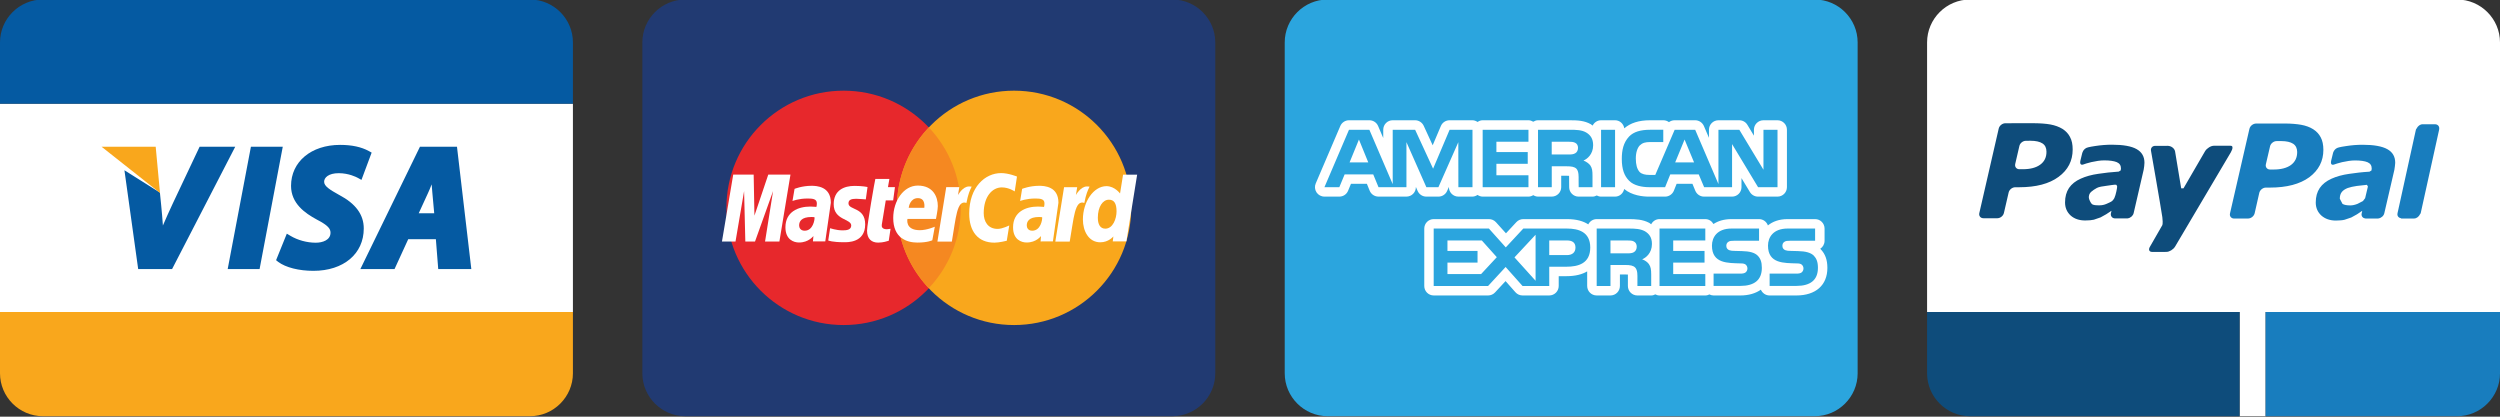 <?xml version="1.0" encoding="utf-8"?>
<!-- Generator: Adobe Illustrator 15.0.0, SVG Export Plug-In . SVG Version: 6.00 Build 0)  -->
<!DOCTYPE svg PUBLIC "-//W3C//DTD SVG 1.1//EN" "http://www.w3.org/Graphics/SVG/1.1/DTD/svg11.dtd">
<svg version="1.1" xmlns="http://www.w3.org/2000/svg" xmlns:xlink="http://www.w3.org/1999/xlink" x="0px" y="0px" width="216px"
	 height="36px" viewBox="0 0 216 36" enable-background="new 0 0 216 36" xml:space="preserve">
<rect x="0" y="0" width="216" height="36" fill="#333333" stroke="none"/>
<g id="Layer_1">
	<g>
		<g>
			<rect y="8.959" fill="#FFFFFF" width="49.5" height="18"/>
			<path fill="#055AA2" d="M49.5,3.664c0-2.037-1.668-3.705-3.706-3.705H3.705C1.667-0.041,0,1.627,0,3.664v5.295h49.5V3.664z"/>
			<path fill="#F9A71C" d="M49.5,32.253v-5.294H0v5.294c0,2.038,1.667,3.706,3.705,3.706h42.089
				C47.832,35.959,49.5,34.291,49.5,32.253z"/>
		</g>
		<path fill="#055AA2" d="M11.939,23.248l-1.188-8.537l3.065,1.928l0.107,1.059c0.061,0.598,0.108,1.183,0.152,1.786
			c0.247-0.577,0.529-1.205,0.854-1.903l2.317-4.902h3.078l-5.457,10.57H11.939z M19.672,23.248l2.007-10.57h2.752l-2.003,10.57
			H19.672z M27.079,23.4c-1.257,0-2.394-0.29-3.039-0.77l-0.187-0.149l0.928-2.293l0.313,0.187c0.625,0.373,1.422,0.595,2.189,0.595
			c0.589,0,1.273-0.229,1.273-0.863c0-0.334-0.189-0.623-1.174-1.132c-1.045-0.563-2.236-1.404-2.236-2.916
			c0-2.085,1.742-3.541,4.238-3.541c1.019,0,1.838,0.178,2.492,0.537l0.234,0.131l-0.88,2.357l-0.313-0.174
			c-0.125-0.069-0.788-0.406-1.65-0.406c-0.885,0-1.263,0.385-1.263,0.74c0,0.385,0.486,0.685,1.293,1.136
			c1.435,0.754,2.132,1.703,2.132,2.899C31.431,21.928,29.685,23.4,27.079,23.4L27.079,23.4z M37.863,23.248l-0.204-2.582h-2.388
			l-1.184,2.582h-2.952l5.149-10.57h3.199l1.239,10.57H37.863z M37.863,23.248 M37.295,15.929c-0.108,0.282-0.221,0.551-0.333,0.79
			l-0.784,1.707h1.338l-0.164-1.808C37.339,16.414,37.316,16.18,37.295,15.929L37.295,15.929z M37.295,15.929"/>
		<polygon fill="#F9A71C" points="13.452,12.678 8.775,12.678 13.824,16.67 		"/>
	</g>
</g>
<g id="Isolation_Mode">
	<g>
		<g>
			<path fill="#FFFFFF" d="M216,26.959V3.664c0-2.037-1.667-3.705-3.705-3.705h-42.089c-2.038,0-3.706,1.668-3.706,3.705v23.295h27
				v9h2.25v-9H216z"/>
			<path fill="#0E4C7B" d="M166.5,26.959v5.295c0,2.037,1.668,3.705,3.706,3.705H193.5v-9H166.5z"/>
			<path fill="#187DBE" d="M216,32.254v-5.295h-20.25v9h16.545C214.333,35.959,216,34.291,216,32.254z"/>
		</g>
		<path fill-rule="evenodd" clip-rule="evenodd" fill="#187DBE" d="M200.511,11.867c-0.148-0.289-0.371-0.522-0.656-0.705
			c-0.289-0.18-0.636-0.307-1.038-0.38c-0.396-0.07-0.867-0.108-1.402-0.11l-2.493,0.002c-0.259,0.005-0.509,0.205-0.57,0.454
			l-1.678,7.304c-0.062,0.247,0.105,0.453,0.36,0.452l1.195-0.003c0.252,0.003,0.512-0.201,0.572-0.449l0.402-1.774
			c0.061-0.245,0.317-0.454,0.574-0.45h0.34c1.459,0,2.594-0.301,3.408-0.895c0.806-0.605,1.215-1.393,1.215-2.371
			C200.738,12.514,200.664,12.152,200.511,11.867z M197.94,14.255c-0.36,0.26-0.86,0.392-1.507,0.392h-0.296
			c-0.258,0.002-0.425-0.206-0.366-0.455l0.361-1.548c0.053-0.247,0.314-0.455,0.57-0.453l0.389-0.002
			c0.458,0.002,0.8,0.078,1.035,0.231c0.232,0.152,0.344,0.393,0.35,0.71C198.479,13.619,198.297,13.988,197.94,14.255z
			 M206.268,12.89c-0.453-0.253-1.164-0.382-2.131-0.382c-0.48,0-0.962,0.037-1.442,0.114c-0.357,0.053-0.394,0.064-0.614,0.112
			c-0.455,0.097-0.523,0.552-0.523,0.552l-0.146,0.599c-0.081,0.384,0.133,0.367,0.232,0.337c0.197-0.059,0.306-0.117,0.709-0.211
			c0.386-0.087,0.794-0.152,1.119-0.15c0.476,0,0.841,0.052,1.083,0.154c0.242,0.104,0.361,0.284,0.361,0.541l-0.019,0.168
			l-0.171,0.108c-0.684,0.041-1.173,0.104-1.762,0.189c-0.578,0.082-1.09,0.223-1.516,0.416c-0.45,0.201-0.791,0.468-1.025,0.81
			c-0.229,0.343-0.342,0.759-0.342,1.245c0,0.463,0.166,0.84,0.488,1.133c0.324,0.285,0.746,0.431,1.256,0.431
			c0.319-0.005,0.57-0.025,0.747-0.071l0.575-0.194l0.492-0.272l0.447-0.3l0.008,0.009l-0.04,0.191l-0.006,0.005l0.002,0.003
			c-0.056,0.232,0.087,0.425,0.318,0.445l0.002,0.007h0.022c0.148,0,0.669,0,0.915,0h0.171l0.017-0.007
			c0.234-0.028,0.46-0.221,0.509-0.447l0.872-3.761l0.044-0.309l0.027-0.288C206.949,13.536,206.723,13.143,206.268,12.89z
			 M204.348,17.123l-0.191,0.248l-0.466,0.241c-0.22,0.088-0.43,0.135-0.619,0.135c-0.304,0-0.531-0.042-0.679-0.131l-0.234-0.446
			c0-0.244,0.057-0.434,0.172-0.582c0.115-0.145,0.292-0.259,0.51-0.344c0.213-0.074,0.477-0.135,0.787-0.179
			c0.269-0.032,0.805-0.097,0.875-0.097l0.084,0.148C204.574,16.196,204.419,16.833,204.348,17.123z M210.74,11.185
			c0.056-0.247-0.101-0.45-0.36-0.45h-1.067c-0.219,0-0.416,0.162-0.513,0.361l-0.062,0.094l-0.053,0.235l-1.493,6.79l-0.048,0.209
			l0.002,0.005c-0.051,0.222,0.088,0.392,0.299,0.425l0.02,0.025h1.108c0.219,0,0.421-0.165,0.516-0.369l0.058-0.086l1.597-7.235
			L210.74,11.185z"/>
		<path fill-rule="evenodd" clip-rule="evenodd" fill="#0E4C7B" d="M184.602,12.883c-0.449-0.254-1.16-0.381-2.133-0.381
			c-0.479,0-0.958,0.039-1.442,0.113c-0.357,0.055-0.392,0.064-0.611,0.113c-0.454,0.099-0.524,0.553-0.524,0.553l-0.146,0.6
			c-0.082,0.383,0.14,0.368,0.23,0.337c0.197-0.06,0.31-0.119,0.713-0.212c0.388-0.087,0.795-0.153,1.119-0.15
			c0.477,0,0.842,0.053,1.084,0.154c0.24,0.104,0.359,0.283,0.359,0.542l-0.021,0.169l-0.172,0.105
			c-0.677,0.042-1.166,0.105-1.759,0.19c-0.581,0.081-1.09,0.223-1.513,0.415c-0.454,0.2-0.79,0.467-1.025,0.81
			c-0.228,0.345-0.341,0.758-0.341,1.247c0,0.461,0.165,0.838,0.484,1.132c0.322,0.287,0.749,0.428,1.257,0.428
			c0.322,0,0.572-0.025,0.75-0.068l0.576-0.198l0.489-0.272l0.448-0.296l0.008,0.006l-0.046,0.192l-0.003,0.007v0.002
			c-0.048,0.232,0.094,0.426,0.32,0.446l0.004,0.004h0.021h0.915h0.173l0.017-0.006c0.236-0.027,0.46-0.221,0.513-0.446l0.869-3.763
			l0.045-0.307l0.021-0.286C185.283,13.531,185.053,13.136,184.602,12.883z M182.68,17.116c-0.034,0.068-0.127,0.196-0.186,0.246
			c-0.101,0.085-0.349,0.187-0.469,0.242c-0.216,0.099-0.43,0.136-0.623,0.136c-0.294,0-0.557-0.001-0.68-0.13
			c-0.088-0.09-0.201-0.325-0.23-0.446c-0.057-0.237,0.034-0.452,0.174-0.582c0.111-0.104,0.368-0.277,0.506-0.345
			c0.203-0.102,0.479-0.137,0.785-0.178c0.273-0.036,0.821-0.132,0.883-0.097c0.036,0.021,0.076,0.105,0.082,0.146
			C182.935,16.19,182.809,16.848,182.68,17.116z M187.923,21.311l4.753-8.037c0,0,0.457-0.688,0.033-0.681
			c-0.283,0.003-1.432,0-1.432,0c-0.257,0-0.587,0.208-0.75,0.454c0,0-1.707,2.931-1.874,3.227l-0.198-0.003l-0.531-3.202
			c-0.059-0.253-0.322-0.469-0.648-0.469l-1.07,0.002c-0.256,0-0.414,0.205-0.355,0.455c0,0,0.811,4.618,0.974,5.705
			c0.075,0.602-0.009,0.707-0.009,0.707l-1.057,1.842c-0.158,0.25-0.072,0.455,0.184,0.455l1.234-0.002
			C187.432,21.764,187.77,21.561,187.923,21.311z M178.85,11.84c-0.143-0.287-0.37-0.524-0.651-0.703
			c-0.293-0.178-0.64-0.305-1.037-0.381c-0.403-0.072-0.869-0.105-1.407-0.11l-2.49,0.002c-0.259,0.003-0.513,0.204-0.574,0.454
			l-1.676,7.3c-0.063,0.247,0.101,0.455,0.359,0.455h1.191c0.26,0,0.515-0.202,0.573-0.455l0.409-1.771
			c0.055-0.246,0.311-0.453,0.572-0.453h0.341c1.459-0.002,2.589-0.299,3.399-0.896c0.817-0.598,1.22-1.39,1.22-2.366
			C179.079,12.487,179.009,12.127,178.85,11.84z M176.277,14.225c-0.359,0.265-0.861,0.396-1.508,0.396h-0.292
			c-0.259,0-0.419-0.205-0.362-0.455l0.359-1.55c0.05-0.249,0.313-0.455,0.568-0.451l0.391-0.004c0.455,0,0.804,0.079,1.036,0.231
			c0.231,0.15,0.346,0.392,0.345,0.711C176.821,13.587,176.638,13.962,176.277,14.225z"/>
	</g>
	<g>
		<path fill-rule="evenodd" clip-rule="evenodd" fill="#213A72" d="M105,32.254c0,2.037-1.668,3.705-3.705,3.705h-42.09
			c-2.037,0-3.705-1.668-3.705-3.705V3.664c0-2.037,1.668-3.705,3.705-3.705h42.09c2.037,0,3.705,1.668,3.705,3.705V32.254z"/>
		<g>
			<defs>
				<path id="SVGID_1_" d="M105,32.254c0,2.037-1.668,3.705-3.705,3.705h-42.09c-2.037,0-3.705-1.668-3.705-3.705V3.664
					c0-2.037,1.668-3.705,3.705-3.705h42.09c2.037,0,3.705,1.668,3.705,3.705V32.254z"/>
			</defs>
			<clipPath id="SVGID_2_">
				<use xlink:href="#SVGID_1_"  overflow="visible"/>
			</clipPath>
		</g>
		<g>
			<circle fill-rule="evenodd" clip-rule="evenodd" fill="#E7282C" cx="72.887" cy="17.959" r="10.125"/>
			<circle fill-rule="evenodd" clip-rule="evenodd" fill="#F9A71C" cx="87.613" cy="17.959" r="10.125"/>
		</g>
		<path fill-rule="evenodd" clip-rule="evenodd" fill="#F58821" d="M77.488,17.951c0,2.689,1.051,5.132,2.762,6.945
			c1.711-1.813,2.762-4.256,2.762-6.945s-1.051-5.133-2.762-6.945C78.539,12.818,77.488,15.262,77.488,17.951z"/>
		<g>
			<defs>
				<path id="SVGID_3_" d="M105,32.254c0,2.037-1.668,3.705-3.705,3.705h-42.09c-2.037,0-3.705-1.668-3.705-3.705V3.664
					c0-2.037,1.668-3.705,3.705-3.705h42.09c2.037,0,3.705,1.668,3.705,3.705V32.254z"/>
			</defs>
			<clipPath id="SVGID_4_">
				<use xlink:href="#SVGID_3_"  overflow="visible"/>
			</clipPath>
		</g>
		<g>
			<path fill="#FFFFFF" d="M73.977,17.174c0.17,0,0.829,0.054,0.829,0.054l0.149-1.071c0,0-0.426-0.096-1.117-0.096
				c-0.897,0-1.807,0.361-1.807,1.585c0,1.39,1.516,1.247,1.516,1.835c0,0.392-0.422,0.422-0.748,0.422
				c-0.568,0-1.078-0.195-1.078-0.184l-0.162,1.059c0.027,0.008,0.343,0.15,1.359,0.15c0.275,0,1.834,0.068,1.834-1.543
				c0-1.509-1.443-1.21-1.443-1.816C73.309,17.266,73.544,17.174,73.977,17.174z"/>
			<path fill="#FFFFFF" d="M80.867,18.916c0,0,0.161-0.786,0.161-1.109c0-0.798-0.399-1.773-1.731-1.773
				c-1.221,0-2.122,1.317-2.122,2.803c0,1.711,1.132,2.122,2.096,2.122c0.89,0,1.281-0.2,1.281-0.2l0.215-1.17
				c0,0-0.679,0.3-1.289,0.3c-1.303,0-1.075-0.972-1.075-0.972H80.867z M79.301,17.119c0.688,0,0.56,0.772,0.56,0.833h-1.347
				C78.514,17.872,78.641,17.119,79.301,17.119z"/>
			<path fill="#FFFFFF" d="M76.53,17.312h0.64l0.153-1.144h-0.603l0.123-0.707h-1.213c-0.026,0.023-0.717,3.988-0.717,4.472
				c0,0.714,0.402,1.033,0.967,1.029c0.441-0.004,0.786-0.127,0.909-0.161l0.154-1.033c-0.085,0-0.208,0.039-0.315,0.039
				c-0.421,0-0.467-0.227-0.441-0.392L76.53,17.312z"/>
			<path fill="#FFFFFF" d="M71.785,17.516c0-1.417-1.24-1.463-1.67-1.463c-0.828,0-1.466,0.265-1.466,0.265l-0.178,1.048
				c0,0,0.527-0.215,1.321-0.215c0.453,0,0.783,0.05,0.783,0.418c0,0.223-0.043,0.308-0.043,0.308s-0.352-0.03-0.518-0.03
				c-1.052,0-2.153,0.449-2.153,1.796c0,1.067,0.726,1.309,1.171,1.309c0.855,0,1.229-0.557,1.247-0.557l-0.042,0.461h1.066
				L71.785,17.516z M69.521,19.933c-0.376,0-0.476-0.283-0.476-0.456c0-0.33,0.18-0.729,1.07-0.729c0.207,0,0.228,0.02,0.262,0.027
				C70.398,18.978,70.25,19.933,69.521,19.933z"/>
			<polygon fill="#FFFFFF" points="66.378,15.086 65.184,18.632 65.117,15.086 63.35,15.086 62.377,20.866 63.549,20.866 
				64.29,16.51 64.396,20.866 65.234,20.866 66.793,16.51 66.101,20.866 67.34,20.866 68.297,15.086 			"/>
			<polygon fill="#FFFFFF" points="70.238,20.858 70.238,20.854 70.238,20.854 			"/>
			<path fill="#FFFFFF" d="M89.783,16.053c-0.829,0-1.471,0.265-1.471,0.265l-0.172,1.048c0,0,0.521-0.215,1.319-0.215
				c0.454,0,0.783,0.05,0.783,0.418c0,0.223-0.042,0.308-0.042,0.308s-0.357-0.03-0.521-0.03c-1.049,0-2.15,0.449-2.15,1.796
				c0,1.067,0.723,1.309,1.172,1.309c0.855,0,1.225-0.557,1.243-0.557l-0.039,0.465c0,0,1.067,0,1.067-0.004l0.477-3.339
				C91.452,16.099,90.213,16.053,89.783,16.053z M89.184,19.933c-0.375,0-0.471-0.283-0.471-0.456c0-0.33,0.18-0.729,1.066-0.729
				c0.207,0,0.23,0.02,0.265,0.027C90.066,18.978,89.917,19.933,89.184,19.933z"/>
			<path fill="#FFFFFF" d="M97.033,15.093l-0.261,1.624c0,0-0.457-0.63-1.171-0.634c-1.113,0-2.038,1.344-2.038,2.883
				c0,0.994,0.495,1.969,1.501,1.969c0.729,0,1.132-0.507,1.132-0.507l-0.054,0.431h1.179l0.929-5.769L97.033,15.093z
				 M95.498,19.757c-0.438,0-0.645-0.369-0.645-0.944c0-0.94,0.422-1.559,0.955-1.559c0.438,0,0.661,0.3,0.661,1.006
				C96.47,18.897,96.154,19.757,95.498,19.757z"/>
			<path fill="#FFFFFF" d="M94.139,16.126c0,0-0.076-0.016-0.233-0.016c-0.545,0-0.948,0.74-0.948,0.74l0.111-0.679h-1.133
				l-0.756,4.701h1.244c0.357-2.007,0.422-3.639,1.263-3.339C93.836,16.755,93.978,16.456,94.139,16.126z"/>
			<path fill="#FFFFFF" d="M83.719,16.11c-0.546,0-0.945,0.74-0.945,0.74l0.108-0.679h-1.128l-0.761,4.701h1.247
				c0.354-2.007,0.419-3.639,1.26-3.339c0.149-0.779,0.291-1.078,0.452-1.408C83.952,16.126,83.875,16.11,83.719,16.11z"/>
			<path fill="#FFFFFF" d="M84.993,18.413c0-1.432,0.74-2.222,1.565-2.222c0.614,0,1.113,0.349,1.113,0.349l0.196-1.286
				c0,0-0.733-0.299-1.367-0.299c-1.397,0-2.76,1.217-2.76,3.5c0,1.513,0.733,2.511,2.181,2.511c0.41,0,1.063-0.165,1.063-0.165
				l0.216-1.324c0,0-0.591,0.3-1.002,0.3C85.338,19.776,84.993,19.115,84.993,18.413z"/>
		</g>
	</g>
	<g>
		<path fill-rule="evenodd" clip-rule="evenodd" fill="#2BA5DE" d="M160.5,32.254c0,2.037-1.667,3.705-3.705,3.705h-42.09
			c-2.037,0-3.705-1.668-3.705-3.705V3.664c0-2.037,1.668-3.705,3.705-3.705h42.09c2.038,0,3.705,1.668,3.705,3.705V32.254z"/>
		<g>
			<path fill="#FFFFFF" d="M142.244,13.152c-0.009,0.019-0.094,0.194-0.094,0.537c0,0.344,0.054,0.506,0.094,0.578
				c0.041,0.014,0.117,0.027,0.235,0.027l0.515-1.201h-0.407C142.309,13.094,142.281,13.121,142.244,13.152L142.244,13.152z
				 M123.237,16.988h1.042c0.324,0,0.618-0.189,0.749-0.486l0.158-0.353v0.022c0,0.451,0.366,0.816,0.816,0.816h1.214
				c0.168,0,0.313-0.063,0.442-0.145c0.131,0.082,0.275,0.145,0.442,0.145h3.961c0.155,0,0.29-0.053,0.412-0.126
				c0.121,0.073,0.256,0.126,0.41,0.126h1.188c0.45,0,0.817-0.365,0.817-0.816v-0.988h0.449c0.104,0,0.178,0.005,0.231,0.009
				c0.004,0.086,0.004,0.186,0.004,0.249v0.111l0.004,0.623c0,0.452,0.372,0.813,0.818,0.813h1.195c0.136,0,0.258-0.041,0.37-0.1
				c0.112,0.059,0.235,0.1,0.37,0.1h1.21c0.396,0,0.712-0.284,0.789-0.659c0.673,0.564,1.616,0.659,2.144,0.659h1.39
				c0.33,0,0.632-0.203,0.759-0.51l0.239-0.596h1.367l0.248,0.601c0.131,0.308,0.425,0.505,0.759,0.505h2.414
				c0.451,0,0.816-0.365,0.816-0.816v-0.784l0.727,1.204c0.149,0.247,0.415,0.396,0.703,0.396h1.68c0.451,0,0.816-0.365,0.816-0.816
				v-4.965c0-0.45-0.365-0.816-0.816-0.816h-1.214c-0.451,0-0.821,0.366-0.821,0.816v0.516l-0.564-0.935
				c-0.148-0.249-0.41-0.397-0.699-0.397h-1.805c-0.451,0-0.817,0.366-0.817,0.821v0.696l-0.438-1.021
				c-0.132-0.298-0.425-0.497-0.754-0.497h-1.773c-0.181,0-0.353,0.059-0.492,0.163c-0.136-0.104-0.307-0.163-0.487-0.163h-1.146
				c-0.976,0-1.697,0.239-2.226,0.696c-0.063-0.39-0.388-0.696-0.798-0.696h-1.21c-0.32,0-0.596,0.194-0.727,0.461
				c-0.05-0.036-0.09-0.077-0.148-0.113c-0.556-0.32-1.143-0.348-1.846-0.348h-2.727c-0.154,0-0.289,0.055-0.41,0.127
				c-0.122-0.072-0.257-0.127-0.412-0.127h-3.961c-0.167,0-0.312,0.063-0.437,0.148c-0.133-0.085-0.277-0.148-0.443-0.148h-1.977
				c-0.329,0-0.627,0.199-0.753,0.501l-0.705,1.662l-0.776-1.684c-0.135-0.289-0.425-0.479-0.744-0.479h-1.937
				c-0.451,0-0.815,0.366-0.815,0.821v0.714l-0.444-1.038c-0.129-0.303-0.428-0.497-0.753-0.497h-1.76
				c-0.329,0-0.626,0.199-0.753,0.497l-2.121,4.959c-0.112,0.253-0.086,0.542,0.067,0.776c0.149,0.226,0.405,0.365,0.682,0.365
				h1.291c0.329,0,0.627-0.197,0.753-0.505l0.249-0.601h1.375l0.244,0.601c0.128,0.308,0.429,0.505,0.759,0.505h2.413
				c0.452,0,0.817-0.365,0.817-0.816v-0.022l0.153,0.353C122.619,16.799,122.911,16.988,123.237,16.988L123.237,16.988z
				 M157.886,23.144c0-0.694-0.185-1.209-0.591-1.624c-0.01-0.009-0.019-0.018-0.027-0.026c0.226-0.146,0.375-0.402,0.375-0.69
				v-1.056c0-0.452-0.366-0.817-0.817-0.817h-2.379c-0.739,0-1.295,0.217-1.7,0.546c-0.113-0.316-0.406-0.546-0.768-0.546h-2.374
				c-0.654,0-1.168,0.162-1.561,0.424c-0.141-0.248-0.397-0.424-0.705-0.424h-3.957c-0.321,0-0.587,0.185-0.722,0.451
				c-0.055-0.041-0.095-0.086-0.158-0.122c-0.573-0.307-1.183-0.329-1.814-0.329h-2.734c-0.32,0-0.591,0.185-0.727,0.455
				c-0.415-0.271-0.998-0.455-1.827-0.455h-3.786c-0.231,0-0.447,0.094-0.601,0.262l-0.898,0.966l-0.861-0.957
				c-0.154-0.171-0.374-0.271-0.61-0.271h-4.771c-0.45,0-0.816,0.365-0.816,0.817v4.964c0,0.451,0.366,0.816,0.816,0.816h4.698
				c0.231,0,0.448-0.096,0.601-0.262l0.908-0.979l0.856,0.966c0.154,0.176,0.379,0.275,0.614,0.275h2.3
				c0.457,0,0.823-0.365,0.823-0.822v-0.844h0.657c0.8,0,1.382-0.162,1.802-0.415v1.259c0,0.457,0.365,0.822,0.821,0.822h1.191
				c0.451,0,0.816-0.365,0.816-0.822v-0.992h0.447c0.113,0,0.189,0.004,0.243,0.009c0.005,0.086,0.005,0.194,0,0.267v0.717
				c0,0.457,0.365,0.822,0.821,0.822h1.188c0.135,0,0.252-0.036,0.36-0.096c0.113,0.06,0.23,0.096,0.361,0.096h3.957
				c0.132,0,0.249-0.036,0.356-0.09c0.109,0.054,0.227,0.09,0.357,0.09h2.306c0.735,0,1.331-0.182,1.782-0.501
				c0.127,0.294,0.416,0.501,0.754,0.501h2.311C156.884,25.527,157.886,24.638,157.886,23.144L157.886,23.144z M155.358,21.695"/>
			<path fill-rule="evenodd" clip-rule="evenodd" fill="#2BA5DE" d="M137.398,21.385c0,1.376-1.029,1.66-2.068,1.66h-1.475v1.666
				h-2.306l-1.463-1.644l-1.517,1.644h-4.698v-4.964h4.771l1.458,1.628l1.513-1.628h3.786
				C136.338,19.75,137.398,20.008,137.398,21.385L137.398,21.385z M129.324,22.22l-1.295-1.444h-2.969v0.902h2.599v1.011h-2.599
				v0.988h2.91L129.324,22.22z M132.674,20.283l-1.823,1.954l1.823,2.021V20.283z M136.121,21.385c0-0.438-0.293-0.609-0.722-0.609
				h-1.544v1.264h1.529C135.841,22.039,136.121,21.813,136.121,21.385L136.121,21.385z M141.883,22.404
				c0.268,0.095,0.484,0.271,0.583,0.415c0.167,0.244,0.194,0.47,0.198,0.907v0.984h-1.191v-0.623c0-0.298,0.027-0.74-0.193-0.971
				c-0.172-0.176-0.434-0.221-0.867-0.221h-1.268v1.814h-1.191v-4.964h2.739c0.6,0,1.033,0.026,1.426,0.234
				c0.374,0.226,0.609,0.536,0.609,1.101C142.728,21.876,142.194,22.278,141.883,22.404L141.883,22.404z M141.414,21.313
				c0-0.212-0.09-0.366-0.243-0.447c-0.145-0.086-0.356-0.09-0.564-0.09h-1.462v1.114h1.439c0.23,0,0.429-0.009,0.587-0.104
				C141.324,21.695,141.414,21.524,141.414,21.313L141.414,21.313z M150.512,21.695l-0.637-0.018c-0.202,0-0.334-0.014-0.46-0.059
				c-0.149-0.055-0.262-0.181-0.262-0.37c0-0.153,0.05-0.275,0.181-0.356c0.117-0.082,0.258-0.09,0.475-0.09h2.174v-1.056h-2.378
				c-1.241,0-1.692,0.757-1.692,1.479c0,1.565,1.39,1.498,2.496,1.534c0.208,0,0.329,0.031,0.424,0.108
				c0.081,0.072,0.145,0.186,0.145,0.329c0,0.136-0.059,0.248-0.14,0.325c-0.1,0.091-0.262,0.121-0.483,0.121h-2.301v1.061h2.31
				c1.192,0,1.86-0.496,1.86-1.562c0-0.51-0.122-0.812-0.357-1.051C151.6,21.822,151.157,21.71,150.512,21.695L150.512,21.695z
				 M143.382,24.711h3.957v-1.029l-2.774-0.005v-0.988h2.707v-1.011h-2.707v-0.902h2.774v-1.028h-3.957V24.711z M155.358,21.695
				l-0.641-0.018c-0.198,0-0.334-0.014-0.46-0.059c-0.149-0.055-0.258-0.181-0.258-0.37c0-0.153,0.045-0.275,0.176-0.356
				c0.117-0.082,0.262-0.09,0.479-0.09h2.171v-1.056h-2.374c-1.245,0-1.696,0.757-1.696,1.479c0,1.565,1.39,1.498,2.495,1.534
				c0.208,0,0.334,0.031,0.424,0.108c0.082,0.072,0.146,0.186,0.146,0.329c0,0.136-0.059,0.248-0.14,0.325
				c-0.1,0.091-0.258,0.121-0.483,0.121h-2.302v1.061h2.311c1.196,0,1.863-0.496,1.863-1.562c0-0.51-0.126-0.812-0.355-1.051
				C156.441,21.822,155.999,21.71,155.358,21.695L155.358,21.695z M132.059,16.172h-3.957v-4.96h3.957v1.034h-2.77v0.893h2.707
				v1.016h-2.707v0.988h2.77V16.172z M123.237,16.172l-1.721-3.891v3.891h-2.413l-0.456-1.105h-2.47l-0.459,1.105h-1.286l2.121-4.96
				h1.76l2.017,4.698v-4.698h1.937l1.553,3.363l1.426-3.363h1.977v4.96h-1.219l-0.005-3.886l-1.719,3.886H123.237z M118.219,14.033
				l-0.807-1.977l-0.809,1.977H118.219z M134.072,16.172h-1.188v-4.96h2.727c0.604,0,1.051,0.014,1.435,0.235
				c0.375,0.221,0.601,0.545,0.601,1.102c0,0.789-0.528,1.199-0.835,1.321c0.257,0.1,0.478,0.271,0.587,0.416
				c0.166,0.247,0.193,0.47,0.193,0.911v0.975h-1.195l-0.005-0.628c0-0.296,0.027-0.727-0.187-0.965
				c-0.175-0.172-0.437-0.212-0.866-0.212h-1.267V16.172z M134.068,13.347h1.443c0.23,0,0.419-0.004,0.587-0.104
				c0.148-0.081,0.243-0.253,0.243-0.469c0-0.214-0.095-0.365-0.248-0.438c-0.144-0.081-0.361-0.09-0.564-0.09h-1.461V13.347z
				 M140.76,15.622c-0.42-0.42-0.637-0.993-0.637-1.892c0-0.736,0.131-1.408,0.637-1.94c0.384-0.397,0.983-0.578,1.801-0.578h1.146
				v1.061h-1.119c-0.437,0-0.681,0.068-0.915,0.294c-0.199,0.212-0.339,0.604-0.339,1.123c0,0.533,0.104,0.916,0.325,1.165
				c0.185,0.198,0.519,0.257,0.826,0.257h0.532l1.674-3.899h1.773l2.009,4.689v-4.689h1.805l2.085,3.453v-3.453h1.214v4.96h-1.68
				l-2.246-3.723v3.723h-2.414l-0.466-1.105h-2.459l-0.447,1.105h-1.39C141.897,16.172,141.171,16.041,140.76,15.622L140.76,15.622z
				 M144.735,14.033h1.634l-0.821-1.977L144.735,14.033z M139.542,11.212h-1.21v4.96h1.21V11.212z"/>
		</g>
		<path fill="#FFFFFF" d="M113.888,16.78"/>
	</g>
</g>
</svg>
